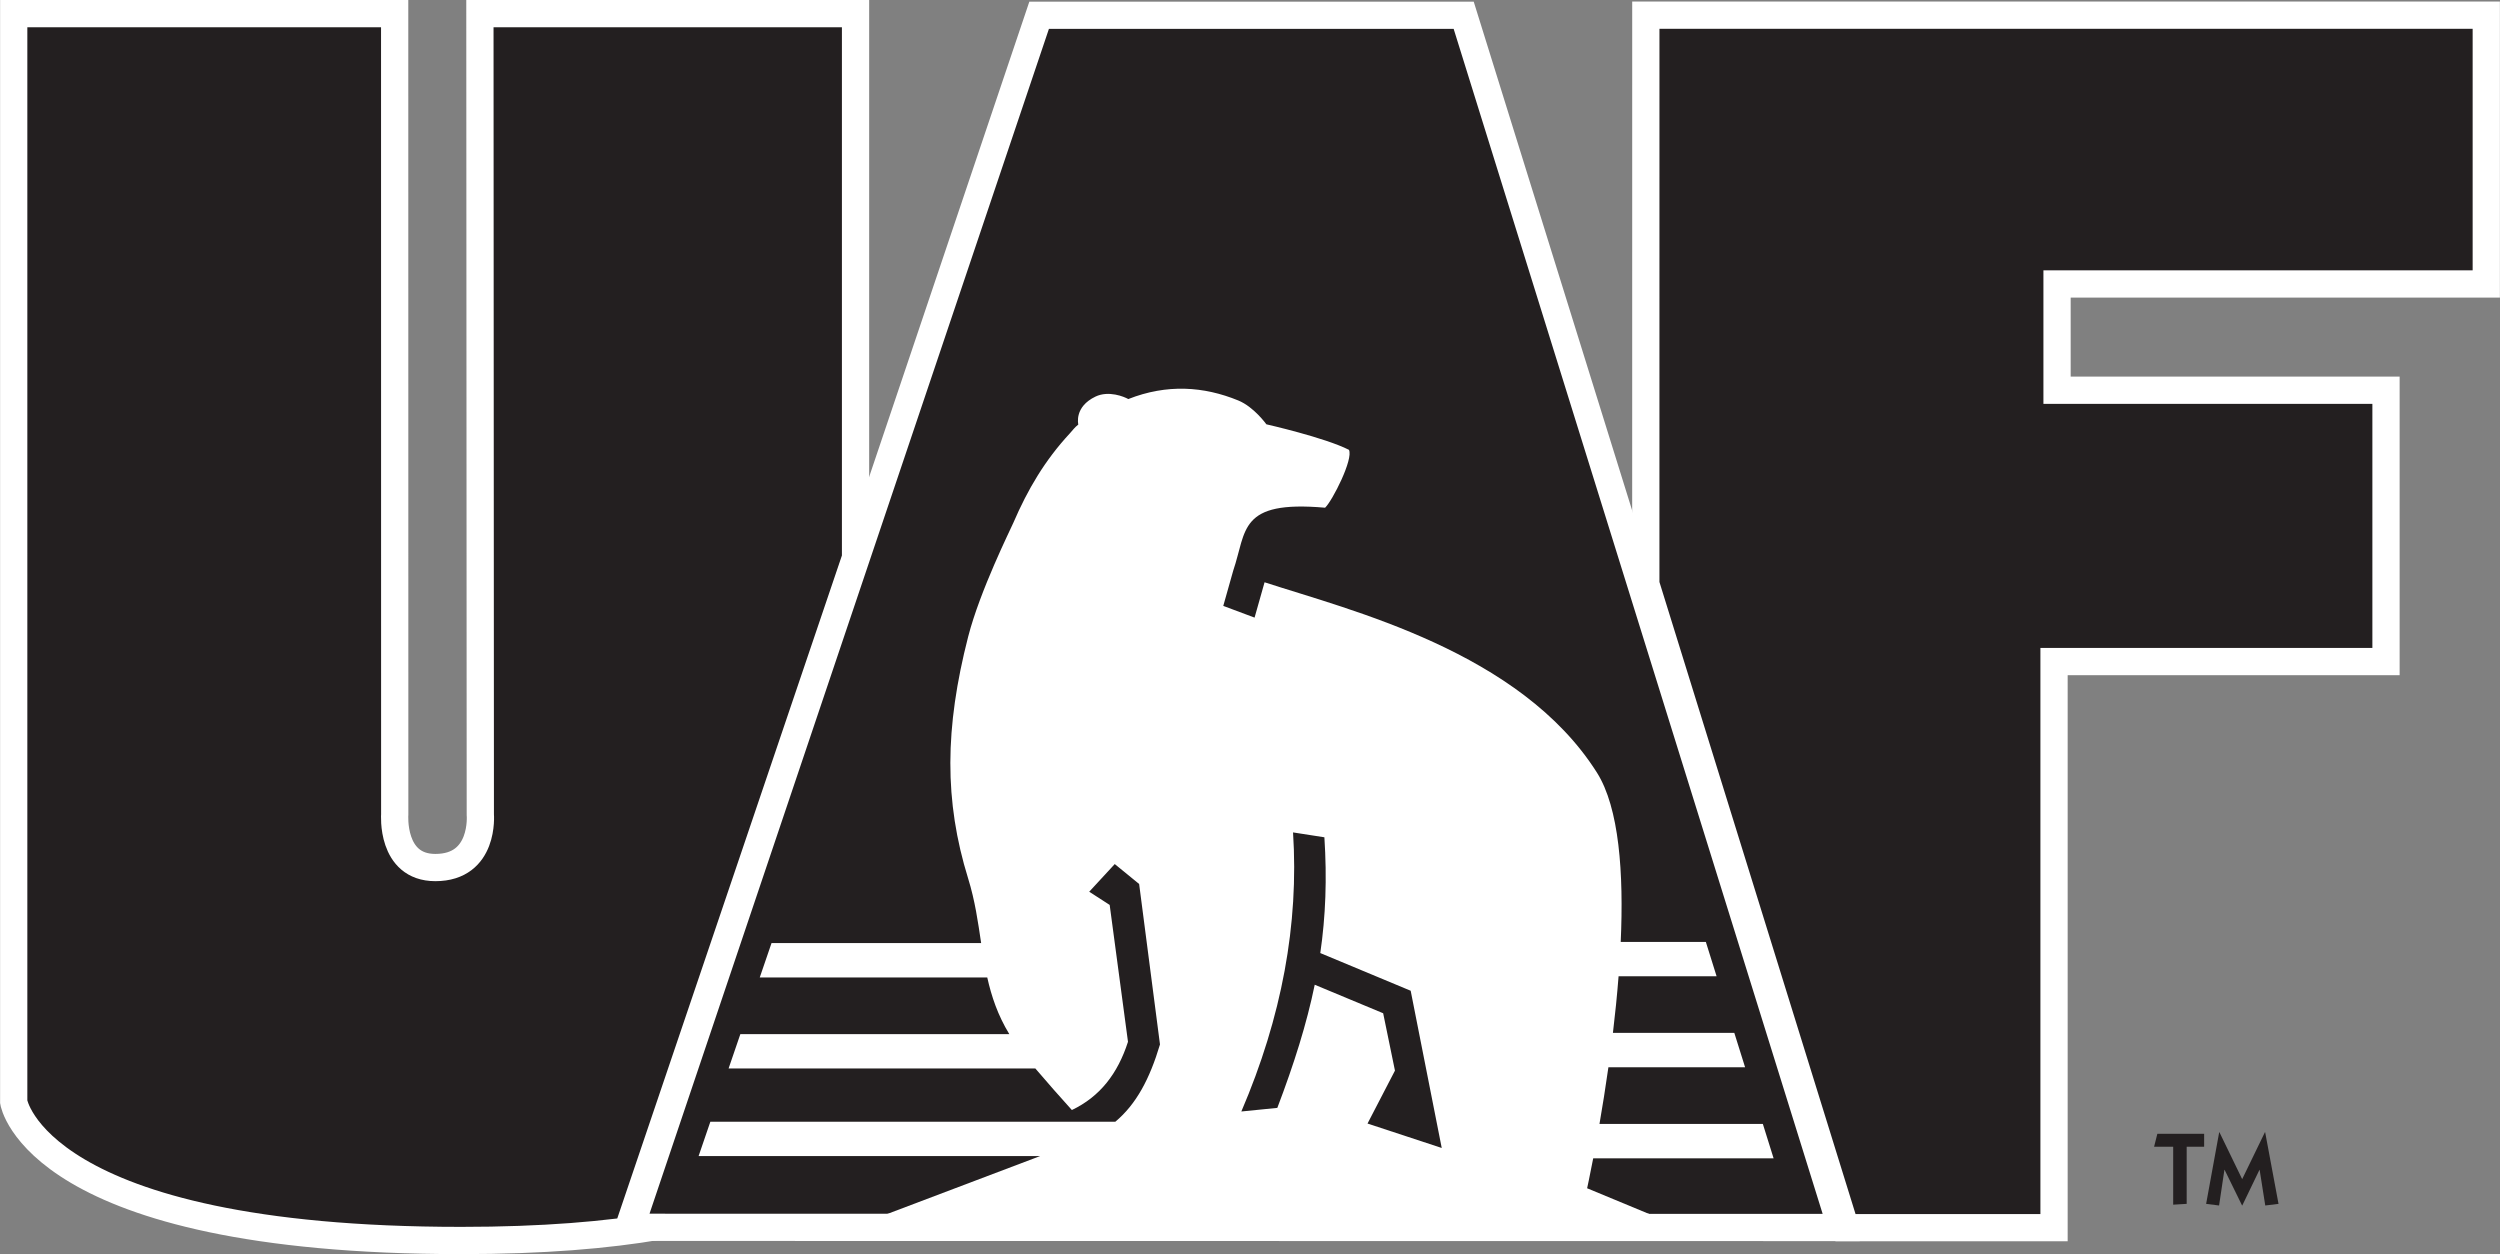 <?xml version="1.0" encoding="UTF-8" standalone="no"?>
<!-- Created with Inkscape (http://www.inkscape.org/) -->

<svg
   version="1.1"
   id="svg1"
   width="244.612"
   height="122.74"
   viewBox="0 0 244.612 122.74"
   xml:space="preserve"
   xmlns="http://www.w3.org/2000/svg"
   xmlns:svg="http://www.w3.org/2000/svg"><rect x="0" y="0" width="244.612" height="122.74" fill="#808080" stroke="none"/><defs
   id="defs1"><clipPath
     clipPathUnits="userSpaceOnUse"
     id="clipPath4"><path
       d="M 0,92.055 H 183.459 V 0 H 0 Z"
       transform="translate(-28.962,-91.055)"
       id="path4-48" /></clipPath><clipPath
     clipPathUnits="userSpaceOnUse"
     id="clipPath6"><path
       d="M 0,92.055 H 183.459 V 0 H 0 Z"
       transform="translate(-46.272,-1.99)"
       id="path6-75" /></clipPath><clipPath
     clipPathUnits="userSpaceOnUse"
     id="clipPath8"><path
       d="M 0,92.055 H 183.459 V 0 H 0 Z"
       transform="translate(-100.354,-9.606)"
       id="path8-95" /></clipPath><clipPath
     clipPathUnits="userSpaceOnUse"
     id="clipPath10"><path
       d="M 0,92.055 H 183.459 V 0 H 0 Z"
       transform="translate(-158.075,-7.901)"
       id="path10-32" /></clipPath><clipPath
     clipPathUnits="userSpaceOnUse"
     id="clipPath12"><path
       d="M 0,92.055 H 183.459 V 0 H 0 Z"
       transform="translate(-162.844,-3.592)"
       id="path12-7" /></clipPath></defs>
<style
   type="text/css"
   id="style1">
	.st0{fill:#FFFFFF;}
</style>











































































<g
   id="g1-7"
   transform="translate(-1.9319509e-4)"><g
     id="group-MC0"><path
       id="path2-79"
       d="M 0,0 H -15.307 L -29.965,47.243 -29.963,89 h 61.69 V 69.269 H 0.221 v -7.8 H 24.367 V 41.552 H 0 Z"
       style="fill:#231f20;fill-opacity:1;fill-rule:nonzero;stroke:#ffffff;stroke-width:2;stroke-linecap:butt;stroke-linejoin:miter;stroke-miterlimit:3.864;stroke-dasharray:none;stroke-opacity:1"
       transform="matrix(1.333,0,0,-1.333,200.977,120.121)" /><path
       id="path3-5"
       d="m 0,0 0.005,-58.769 c 0,0 -0.298,-3.907 2.977,-3.911 3.643,-0.004 3.305,3.891 3.305,3.891 L 6.257,0 H 33.829 V -39.938 L 17.204,-89 h 2.199 c -3.774,-0.651 -8.527,-1.055 -14.514,-1.055 -31.228,0 -32.851,10.168 -32.851,10.168 V 0 Z"
       style="fill:#231f20;fill-opacity:1;fill-rule:nonzero;stroke:#ffffff;stroke-width:2;stroke-linecap:butt;stroke-linejoin:miter;stroke-miterlimit:3.864;stroke-dasharray:none;stroke-opacity:1"
       transform="matrix(1.333,0,0,-1.333,38.616,1.333)"
       clip-path="url(#clipPath4)" /><path
       id="path5-3"
       d="M 0,0 88.861,-0.012 61.154,88.967 H 29.991 Z"
       style="fill:#231f20;fill-opacity:1;fill-rule:nonzero;stroke:#ffffff;stroke-width:2;stroke-linecap:butt;stroke-linejoin:miter;stroke-miterlimit:3.864;stroke-dasharray:none;stroke-opacity:1"
       transform="matrix(1.333,0,0,-1.333,61.696,120.087)"
       clip-path="url(#clipPath6)" /><path
       id="path7-33"
       d="M 0,0 2.014,3.885 1.148,8.096 -3.875,10.189 C -4.467,7.314 -5.385,4.4 -6.621,1.15 L -9.262,0.885 c 2.975,6.937 4.229,13.762 3.795,20.485 l 2.301,-0.358 c 0.195,-3.036 0.094,-5.785 -0.301,-8.498 L 3.168,9.748 5.447,-1.793 Z m 16.565,-2.553 h 13.242 l -0.789,2.524 H 17.026 c 0.213,1.229 0.44,2.638 0.655,4.158 h 10.034 l -0.791,2.525 h -8.911 c 0.163,1.35 0.305,2.749 0.415,4.155 h 7.195 l -0.789,2.523 h -6.249 c 0.228,5.039 -0.109,9.841 -1.747,12.43 -5.625,8.893 -18.088,11.909 -24.395,13.969 l -0.734,-2.594 -2.297,0.86 0.729,2.584 c 1,2.936 0.375,5.185 6.746,4.623 0.545,0.527 2.086,3.571 1.75,4.248 -1.764,0.899 -6.061,1.874 -6.061,1.874 0,0 -0.912,1.278 -2.062,1.749 -2.532,1.04 -5.243,1.222 -8.073,0.104 -0.287,0.166 -1.439,0.648 -2.411,0.18 -1.566,-0.754 -1.264,-2 -1.259,-2.051 -0.308,-0.247 -0.368,-0.376 -0.623,-0.65 -1.831,-1.975 -3.086,-4.107 -4.145,-6.563 -0.195,-0.455 -2.443,-4.962 -3.316,-8.358 -1.721,-6.707 -1.765,-12.061 0,-17.755 0.506,-1.63 0.723,-3.198 0.953,-4.736 h -15.387 l -0.864,-2.523 h 16.699 c 0.31,-1.389 0.771,-2.767 1.618,-4.159 h -19.741 l -0.864,-2.523 h 22.518 c 0.847,-1 1.847,-2.125 2.68,-3.049 2.055,0.979 3.363,2.662 4.119,5.008 l -1.344,10.047 -1.502,0.969 1.874,2.03 1.79,-1.462 1.53,-11.779 c -0.758,-2.535 -1.739,-4.381 -3.275,-5.67 h -29.728 l -0.864,-2.524 h 25.068 l -13.465,-5.099 h 60.219 l -6.602,2.738 c 0,0 0.181,0.82 0.446,2.197"
       style="fill:#ffffff;fill-opacity:1;fill-rule:evenodd;stroke:none"
       transform="matrix(1.333,0,0,-1.333,133.805,109.933)"
       clip-path="url(#clipPath8)" /><path
       id="path9-85"
       d="M 0,0 H 1.402 V -4.251 L 2.393,-4.19 V 0 H 3.674 V 0.952 H 0.24 Z"
       style="fill:#231f20;fill-opacity:1;fill-rule:nonzero;stroke:none"
       transform="matrix(1.333,0,0,-1.333,210.766,112.205)"
       clip-path="url(#clipPath10)" /><path
       id="path11-89"
       d="M 0,0 0.39,2.615 H 0.406 L 1.688,0 h 0.014 l 1.26,2.615 H 2.977 L 3.389,0 4.363,0.119 3.381,5.382 H 3.366 L 1.695,1.934 0.023,5.382 H 0.009 l -0.96,-5.263 z"
       style="fill:#231f20;fill-opacity:1;fill-rule:nonzero;stroke:none"
       transform="matrix(1.333,0,0,-1.333,217.126,117.951)"
       clip-path="url(#clipPath12)" /></g></g></svg>
